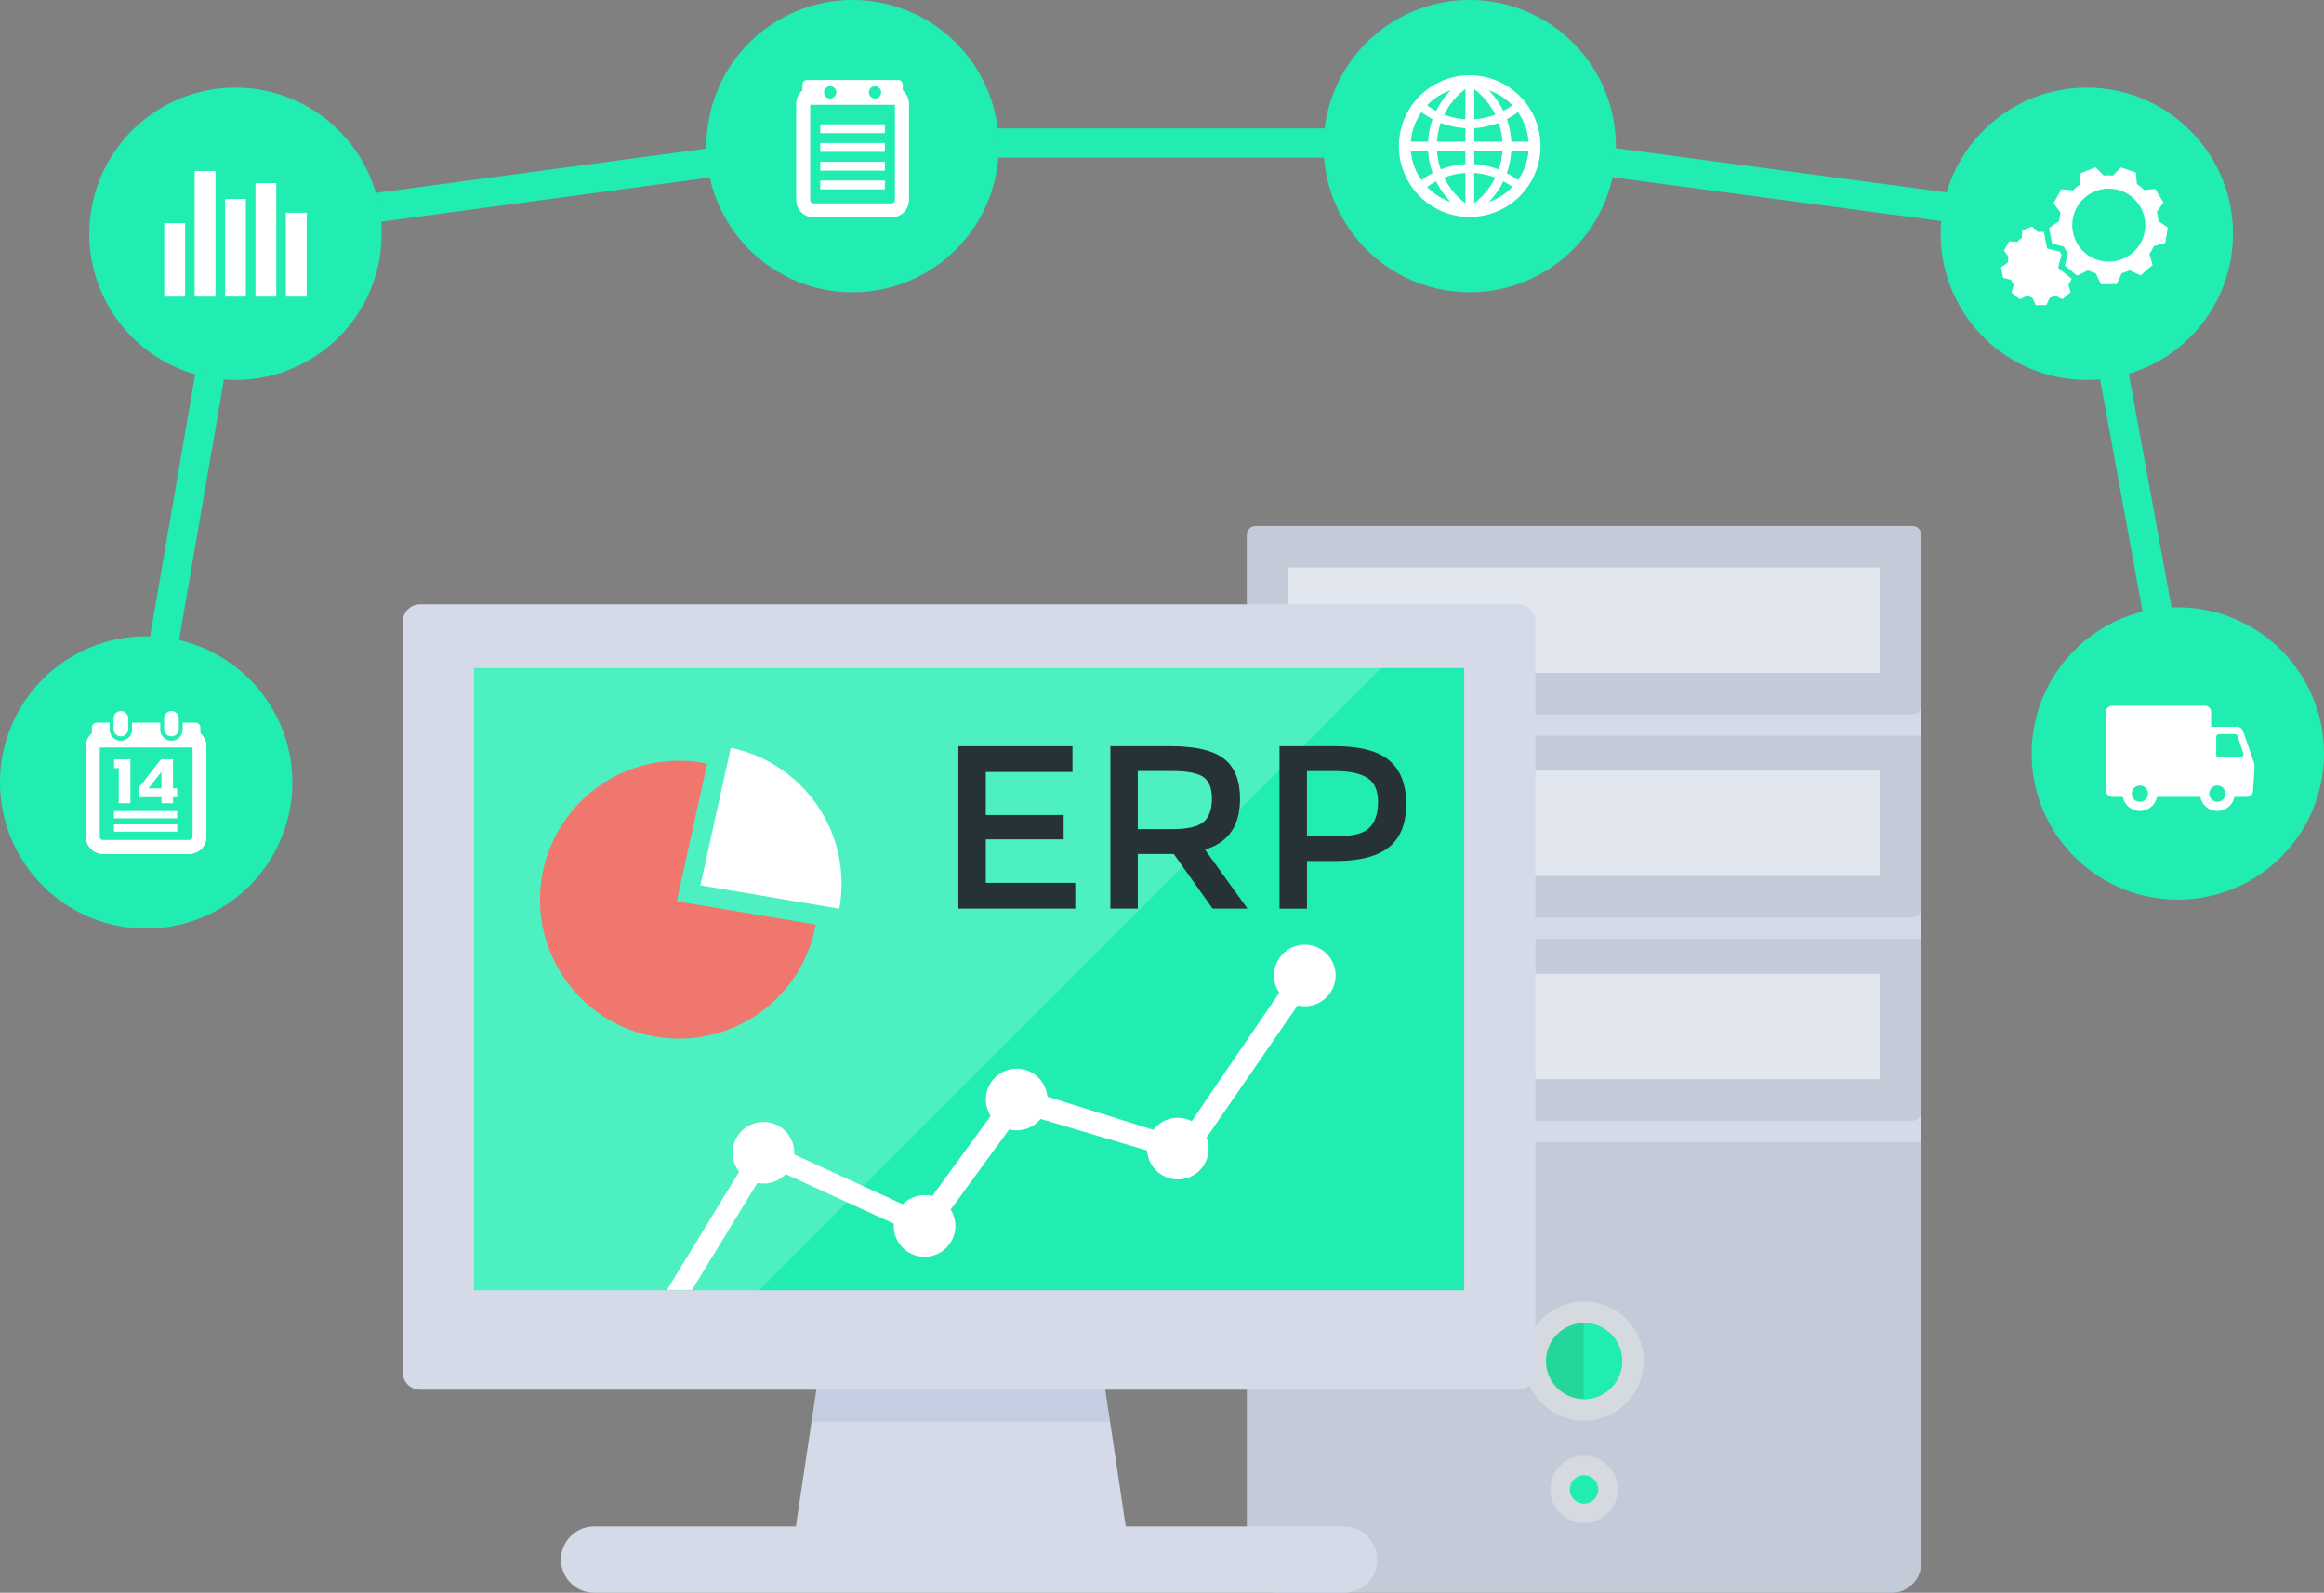 <svg id="Group_3660" data-name="Group 3660" xmlns="http://www.w3.org/2000/svg" xmlns:xlink="http://www.w3.org/1999/xlink" width="539.757" height="370" viewBox="0 0 539.757 370">
  <rect x="0" y="0" width="539.757" height="370" fill="#808080" stroke="none"/>
  <defs>
    <clipPath id="clip-path">
      <rect id="Rectangle_3072" data-name="Rectangle 3072" width="539.757" height="370" fill="none"/>
    </clipPath>
    <clipPath id="clip-path-2">
      <rect id="Rectangle_3071" data-name="Rectangle 3071" width="539.757" height="370.001" fill="none"/>
    </clipPath>
    <clipPath id="clip-path-3">
      <rect id="Rectangle_3069" data-name="Rectangle 3069" width="222.578" height="158.724" fill="none"/>
    </clipPath>
    <clipPath id="clip-path-4">
      <rect id="Rectangle_3070" data-name="Rectangle 3070" width="69.33" height="9.541" fill="none"/>
    </clipPath>
  </defs>
  <g id="Group_3681" data-name="Group 3681" clip-path="url(#clip-path)">
    <path id="Path_5987" data-name="Path 5987" d="M49.261,197.646l-6.691-1.151L65.433,63.687,212.624,43.945H354.433l146.8,19.584,22.15,121.019-6.678,1.222L495.444,69.606,353.982,50.734H212.851L71.278,69.753Z" transform="translate(-13.668 -14.109)" fill="#21ecb1"/>
    <g id="Group_3680" data-name="Group 3680" transform="translate(0 -0.001)">
      <g id="Group_3679" data-name="Group 3679" clip-path="url(#clip-path-2)">
        <path id="Path_5988" data-name="Path 5988" d="M64.5,30A33.947,33.947,0,1,0,98.443,63.946,33.947,33.947,0,0,0,64.5,30" transform="translate(-9.808 -9.631)" fill="#21ecb1"/>
        <rect id="Rectangle_3051" data-name="Rectangle 3051" width="4.842" height="17.077" transform="translate(38.144 51.839)" fill="#fff"/>
        <rect id="Rectangle_3052" data-name="Rectangle 3052" width="4.842" height="19.498" transform="translate(66.39 49.418)" fill="#fff"/>
        <rect id="Rectangle_3053" data-name="Rectangle 3053" width="4.842" height="29.201" transform="translate(45.206 39.715)" fill="#fff"/>
        <rect id="Rectangle_3054" data-name="Rectangle 3054" width="4.842" height="22.695" transform="translate(52.267 46.221)" fill="#fff"/>
        <rect id="Rectangle_3055" data-name="Rectangle 3055" width="4.842" height="26.384" transform="translate(59.329 42.532)" fill="#fff"/>
        <path id="Path_5989" data-name="Path 5989" d="M697.811,30a33.947,33.947,0,1,0,33.947,33.947A33.947,33.947,0,0,0,697.811,30" transform="translate(-213.14 -9.631)" fill="#21ecb1"/>
        <path id="Path_5990" data-name="Path 5990" d="M698.578,84.046q-.216-.344-.409-.7L695.22,82.6l-.75-3.832a7.664,7.664,0,0,0-1.412.01l-1.294-1.287-2.311.891-.132,1.8a7.749,7.749,0,0,0-1.047.891l-1.859-.158-1.2,2.169,1.083,1.5a7.812,7.812,0,0,0-.221,1.3l-1.56,1.1.476,2.431,1.822.46c.01.022.02.043.031.064a7.822,7.822,0,0,0,.612,1.04l-.5,1.866,1.927,1.557,1.69-.817a7.69,7.69,0,0,0,.728.291c.159.054.318.1.479.147l.818,1.743,2.477-.047.757-1.685a7.762,7.762,0,0,0,1.248-.453l1.717.8,1.867-1.628-.491-1.735c.266-.377.762-1.359.762-1.359l-3.173-2.562Z" transform="translate(-219.772 -24.878)" fill="#fff"/>
        <path id="Path_5991" data-name="Path 5991" d="M728.521,71.214l-2.171-1.474a11.436,11.436,0,0,0-.375-2.109l1.539-2.211-1.9-3.154-2.589.263a11.427,11.427,0,0,0-1.665-1.387l-.241-2.669-3.484-1.194-1.83,1.883a11.43,11.43,0,0,0-2.128.014l-1.923-1.913-3.436,1.324-.2,2.678a11.506,11.506,0,0,0-1.557,1.325l-2.763-.234-1.781,3.224,1.609,2.23a11.683,11.683,0,0,0-.328,1.927l-2.318,1.632.707,3.614,2.708.685c.015.031.029.063.045.1a11.678,11.678,0,0,0,.91,1.547l-.736,2.774,2.865,2.314L710,81.183q.526.24,1.082.432.354.12.712.218l1.217,2.592,3.682-.07,1.126-2.5a11.628,11.628,0,0,0,1.854-.674l2.552,1.181,2.776-2.42-.73-2.579A11.484,11.484,0,0,0,725.3,75.57l2.651-.718Zm-5.678,2.216a8.476,8.476,0,1,1-5.269-10.766,8.486,8.486,0,0,1,5.269,10.766" transform="translate(-225.058 -18.384)" fill="#fff"/>
        <path id="Path_5992" data-name="Path 5992" d="M486.706,0a33.947,33.947,0,1,0,33.947,33.947A33.947,33.947,0,0,0,486.706,0" transform="translate(-145.363 0.001)" fill="#21ecb1"/>
        <path id="Path_5993" data-name="Path 5993" d="M495.167,58.465c-.105,0-.212,0-.317-.009a16.058,16.058,0,0,1,.046-32.111,3.937,3.937,0,0,1,.537,0,16.059,16.059,0,0,1-.017,32.114c-.045.005-.142.006-.249.006m0-2.056c.054,0,.1,0,.158,0a14,14,0,0,0,.051-28.006l-.069,0a1.356,1.356,0,0,0-.139,0,1.264,1.264,0,0,0-.143,0l-.07,0a14,14,0,0,0-.011,28c.117.007.171.007.224.006" transform="translate(-153.821 -8.455)" fill="#fff"/>
        <path id="Path_5994" data-name="Path 5994" d="M497.938,58.463a1.026,1.026,0,0,1-.535-.151,18.773,18.773,0,0,1-7.487-8.738,18.678,18.678,0,0,1-.007-14.331,18.775,18.775,0,0,1,7.507-8.745,1.028,1.028,0,1,1,1.071,1.755,16.706,16.706,0,0,0-6.679,7.78,16.621,16.621,0,0,0,.005,12.749,16.709,16.709,0,0,0,6.662,7.775,1.028,1.028,0,0,1-.537,1.905" transform="translate(-156.832 -8.458)" fill="#fff"/>
        <path id="Path_5995" data-name="Path 5995" d="M502.617,58.463a1.028,1.028,0,0,1-.537-1.905,16.707,16.707,0,0,0,6.662-7.774,16.612,16.612,0,0,0,.006-12.751,16.7,16.7,0,0,0-6.679-7.78,1.028,1.028,0,0,1,1.071-1.755,18.771,18.771,0,0,1,7.507,8.745,18.674,18.674,0,0,1-.007,14.333,18.778,18.778,0,0,1-7.487,8.736,1.026,1.026,0,0,1-.535.151" transform="translate(-161.036 -8.458)" fill="#fff"/>
        <path id="Path_5996" data-name="Path 5996" d="M494.981,58.67a16.447,16.447,0,1,1,16.447-16.448A16.466,16.466,0,0,1,494.981,58.67m0-30.154a13.706,13.706,0,1,0,13.706,13.706,13.721,13.721,0,0,0-13.706-13.706" transform="translate(-153.638 -8.275)" fill="#fff"/>
        <path id="Path_5997" data-name="Path 5997" d="M497.019,68.02a1.011,1.011,0,0,1-.237-.028,1.2,1.2,0,0,1-.252.028,16.034,16.034,0,0,1-12.153-5.85,1.027,1.027,0,0,1,.114-1.425,18.64,18.64,0,0,1,24.582,0,1.027,1.027,0,0,1,.113,1.425,16.033,16.033,0,0,1-12.153,5.85Zm-10.374-6.389a13.976,13.976,0,0,0,9.915,4.333.921.921,0,0,0,.444,0,13.974,13.974,0,0,0,9.915-4.333,16.067,16.067,0,0,0-3.248-1.958,16.542,16.542,0,0,0-13.77,0,16.12,16.12,0,0,0-3.257,1.961" transform="translate(-155.438 -18.016)" fill="#fff"/>
        <path id="Path_5998" data-name="Path 5998" d="M496.785,38.26a18.627,18.627,0,0,1-12.294-4.63,1.028,1.028,0,0,1-.115-1.425,16.011,16.011,0,0,1,12.167-5.857,1.208,1.208,0,0,1,.238.025,1.1,1.1,0,0,1,.238-.025A16.012,16.012,0,0,1,509.187,32.2a1.027,1.027,0,0,1-.115,1.425,18.629,18.629,0,0,1-12.287,4.63m-10.141-5.517a16.582,16.582,0,0,0,20.276,0,13.946,13.946,0,0,0-9.927-4.338.9.9,0,0,0-.422,0,13.949,13.949,0,0,0-9.927,4.338" transform="translate(-155.439 -8.459)" fill="#fff"/>
        <path id="Path_5999" data-name="Path 5999" d="M510.242,50.541h-30.11a1.028,1.028,0,1,1,0-2.056h30.11a1.028,1.028,0,0,1,0,2.056" transform="translate(-153.821 -15.566)" fill="#fff"/>
        <path id="Path_6000" data-name="Path 6000" d="M502.306,58.476a1.028,1.028,0,0,1-1.028-1.028V27.338a1.028,1.028,0,0,1,2.056,0v30.11a1.028,1.028,0,0,1-1.028,1.028" transform="translate(-160.94 -8.446)" fill="#fff"/>
        <path id="Path_6001" data-name="Path 6001" d="M728.947,207.81a33.947,33.947,0,1,0,33.947,33.947,33.947,33.947,0,0,0-33.947-33.947" transform="translate(-223.137 -66.719)" fill="#21ecb1"/>
        <path id="Path_6002" data-name="Path 6002" d="M754.287,253.188c-.688-2.054-1.995-5.719-2.049-5.863a1.43,1.43,0,0,0-1.352-.963h-6.043v-3.455a1.432,1.432,0,0,0-1.436-1.431H721.9a1.432,1.432,0,0,0-1.436,1.431v18.319a1.436,1.436,0,0,0,1.436,1.436h3.764v-2.953h5.152v2.953h12.763v-3.12h5.028v3.12h4.534a1.435,1.435,0,0,0,1.411-1.187c.015-.08.18-2.219.284-4.1.164-2.972.109-2.229-.549-4.184m-2.608.289h-4.961a.684.684,0,0,1-.683-.683v-4.069a.681.681,0,0,1,.683-.683h3.655a.68.68,0,0,1,.648.474l1.306,4.069a.684.684,0,0,1-.648.892" transform="translate(-231.312 -77.528)" fill="#fff"/>
        <path id="Path_6003" data-name="Path 6003" d="M730.119,265.623a4.029,4.029,0,0,0-4.024,4.024,4.319,4.319,0,0,0,.07.768,4.029,4.029,0,0,0,7.908,0,4.32,4.32,0,0,0,.069-.768,4.028,4.028,0,0,0-4.023-4.024m0,5.909a1.887,1.887,0,1,1,1.72-1.117,1.89,1.89,0,0,1-1.72,1.117" transform="translate(-233.12 -85.28)" fill="#fff"/>
        <path id="Path_6004" data-name="Path 6004" d="M756.613,265.623a4.029,4.029,0,0,0-4.024,4.024,3.917,3.917,0,0,0,.075.768,4.023,4.023,0,0,0,7.9,0,3.862,3.862,0,0,0,.075-.768,4.029,4.029,0,0,0-4.024-4.024m0,5.909a1.887,1.887,0,1,1,1.725-1.117,1.878,1.878,0,0,1-1.725,1.117" transform="translate(-241.626 -85.28)" fill="#fff"/>
        <path id="Path_6005" data-name="Path 6005" d="M33.947,217.718a33.947,33.947,0,1,0,33.947,33.947,33.947,33.947,0,0,0-33.947-33.947" transform="translate(0 -69.9)" fill="#21ecb1"/>
        <rect id="Rectangle_3056" data-name="Rectangle 3056" width="14.684" height="1.699" transform="translate(26.466 188.405)" fill="#fff"/>
        <rect id="Rectangle_3057" data-name="Rectangle 3057" width="14.684" height="1.699" transform="translate(26.466 191.496)" fill="#fff"/>
        <path id="Path_6006" data-name="Path 6006" d="M53.388,249.514h-1.01v3.215h1.01a.77.77,0,0,1,.771.767v20.982a.769.769,0,0,1-.771.766H33.377a.765.765,0,0,1-.766-.766V253.5a.766.766,0,0,1,.766-.767h1.129v-3.215H33.377A3.986,3.986,0,0,0,29.4,253.5v20.982a3.984,3.984,0,0,0,3.981,3.981h20.01a3.987,3.987,0,0,0,3.985-3.981V253.5a3.989,3.989,0,0,0-3.985-3.981" transform="translate(-9.438 -80.108)" fill="#fff"/>
        <path id="Path_6007" data-name="Path 6007" d="M53.388,249.514h-1.01v2.4h1.01a1.582,1.582,0,0,1,1.581,1.577v20.982a1.58,1.58,0,0,1-1.581,1.577H33.377a1.577,1.577,0,0,1-1.577-1.577V253.5a1.579,1.579,0,0,1,1.577-1.577h1.129v-2.4H33.377A3.986,3.986,0,0,0,29.4,253.5v20.982a3.984,3.984,0,0,0,3.981,3.981h20.01a3.987,3.987,0,0,0,3.985-3.981V253.5a3.989,3.989,0,0,0-3.985-3.981" transform="translate(-9.438 -80.108)" fill="#fff"/>
        <path id="Path_6008" data-name="Path 6008" d="M55.506,247.267H52.515v1.462a2.6,2.6,0,1,1-5.194,0v-1.462H40.768v1.462a2.6,2.6,0,1,1-5.193,0v-1.462H32.585A1.133,1.133,0,0,0,31.45,248.4v4.181a.459.459,0,0,0,.46.455H56.181a.458.458,0,0,0,.455-.455V248.4a1.132,1.132,0,0,0-1.13-1.135" transform="translate(-10.097 -79.387)" fill="#fff"/>
        <path id="Path_6009" data-name="Path 6009" d="M42.823,269.993H40.115v-8.147h-1.09v-2.054h3.8Z" transform="translate(-12.529 -83.408)" fill="#fff"/>
        <path id="Path_6010" data-name="Path 6010" d="M55.436,259.791h-2.8L47.5,266.37v2.241h5.245v1.382h2.693v-1.382H56.4v-2.054h-.963Zm-2.693,6.766h-3.02l3.02-3.829Z" transform="translate(-15.25 -83.408)" fill="#fff"/>
        <path id="Path_6011" data-name="Path 6011" d="M40.541,249.161h0a1.707,1.707,0,0,1-1.707-1.707V245a1.707,1.707,0,0,1,3.414,0v2.456a1.707,1.707,0,0,1-1.707,1.707" transform="translate(-12.468 -78.11)" fill="#fff"/>
        <path id="Path_6012" data-name="Path 6012" d="M57.845,249.161h0a1.707,1.707,0,0,1-1.707-1.707V245a1.707,1.707,0,0,1,3.414,0v2.456a1.707,1.707,0,0,1-1.707,1.707" transform="translate(-18.024 -78.11)" fill="#fff"/>
        <path id="Path_6013" data-name="Path 6013" d="M275.6,0a33.947,33.947,0,1,0,33.947,33.947A33.947,33.947,0,0,0,275.6,0" transform="translate(-77.585 0.001)" fill="#21ecb1"/>
        <rect id="Rectangle_3058" data-name="Rectangle 3058" width="14.995" height="2.054" transform="translate(190.516 33.231)" fill="#fff"/>
        <rect id="Rectangle_3059" data-name="Rectangle 3059" width="14.995" height="2.054" transform="translate(190.516 28.878)" fill="#fff"/>
        <rect id="Rectangle_3060" data-name="Rectangle 3060" width="14.995" height="2.054" transform="translate(190.516 37.585)" fill="#fff"/>
        <rect id="Rectangle_3061" data-name="Rectangle 3061" width="14.995" height="2.054" transform="translate(190.516 41.938)" fill="#fff"/>
        <path id="Path_6014" data-name="Path 6014" d="M294.547,29.6h-1.885v3.215h1.885a.77.77,0,0,1,.771.767V55.973a.77.77,0,0,1-.771.767H276.412a.766.766,0,0,1-.766-.767V33.585a.766.766,0,0,1,.766-.767h2.249V29.6h-2.249a3.986,3.986,0,0,0-3.981,3.981V55.973a3.983,3.983,0,0,0,3.981,3.981h18.135a3.986,3.986,0,0,0,3.985-3.981V33.585a3.989,3.989,0,0,0-3.985-3.981" transform="translate(-87.467 -9.504)" fill="#fff"/>
        <path id="Path_6015" data-name="Path 6015" d="M294.547,29.6h-1.885v2.4h1.885a1.582,1.582,0,0,1,1.581,1.577V55.973a1.58,1.58,0,0,1-1.581,1.577H276.412a1.576,1.576,0,0,1-1.577-1.577V33.585a1.579,1.579,0,0,1,1.577-1.577h2.249V29.6h-2.249a3.986,3.986,0,0,0-3.981,3.981V55.973a3.983,3.983,0,0,0,3.981,3.981h18.135a3.986,3.986,0,0,0,3.985-3.981V33.585a3.989,3.989,0,0,0-3.985-3.981" transform="translate(-87.467 -9.504)" fill="#fff"/>
        <path id="Path_6016" data-name="Path 6016" d="M296.665,27.359H275.618a1.131,1.131,0,0,0-1.134,1.134v4.18a.458.458,0,0,0,.46.456h22.395a.457.457,0,0,0,.455-.456v-4.18a1.13,1.13,0,0,0-1.128-1.134m-15.732,4.3a1.418,1.418,0,1,1,1.415-1.416,1.418,1.418,0,0,1-1.415,1.416m10.418,0a1.418,1.418,0,1,1,1.416-1.416,1.418,1.418,0,0,1-1.416,1.416" transform="translate(-88.126 -8.783)" fill="#fff"/>
        <path id="Path_6017" data-name="Path 6017" d="M576.27,477.73H433.385a6.878,6.878,0,0,1-6.878-6.878v-135.3H583.149v135.3a6.879,6.879,0,0,1-6.878,6.878" transform="translate(-136.934 -107.73)" fill="#c3cad8"/>
        <rect id="Rectangle_3062" data-name="Rectangle 3062" width="156.642" height="9.74" transform="translate(289.572 255.531)" fill="#d4dae8"/>
        <path id="Path_6018" data-name="Path 6018" d="M581.09,362.763H428.566a2.058,2.058,0,0,1-2.059-2.059V321.043a2.059,2.059,0,0,1,2.059-2.059H581.09a2.059,2.059,0,0,1,2.059,2.059V360.7a2.059,2.059,0,0,1-2.059,2.059" transform="translate(-136.934 -102.412)" fill="#c3cad8"/>
        <rect id="Rectangle_3063" data-name="Rectangle 3063" width="137.363" height="24.501" transform="translate(299.212 226.211)" fill="#e1e6ef"/>
        <rect id="Rectangle_3064" data-name="Rectangle 3064" width="156.642" height="9.74" transform="translate(289.572 208.338)" fill="#d4dae8"/>
        <path id="Path_6019" data-name="Path 6019" d="M581.09,293.253H428.566a2.059,2.059,0,0,1-2.059-2.059V251.533a2.058,2.058,0,0,1,2.059-2.059H581.09a2.059,2.059,0,0,1,2.059,2.059v39.662a2.059,2.059,0,0,1-2.059,2.059" transform="translate(-136.934 -80.095)" fill="#c3cad8"/>
        <rect id="Rectangle_3065" data-name="Rectangle 3065" width="137.363" height="24.501" transform="translate(299.212 179.018)" fill="#e1e6ef"/>
        <rect id="Rectangle_3066" data-name="Rectangle 3066" width="156.642" height="9.74" transform="translate(289.572 161.144)" fill="#d4dae8"/>
        <path id="Path_6020" data-name="Path 6020" d="M583.141,182.028v39.648a2.054,2.054,0,0,1-2.061,2.061H428.556a2.054,2.054,0,0,1-2.061-2.061V182.028a2.069,2.069,0,0,1,2.061-2.061H581.079a2.068,2.068,0,0,1,2.061,2.061" transform="translate(-136.93 -57.779)" fill="#c3cad8"/>
        <rect id="Rectangle_3067" data-name="Rectangle 3067" width="137.363" height="24.502" transform="translate(299.212 131.824)" fill="#e1e6ef"/>
        <path id="Path_6021" data-name="Path 6021" d="M549.168,459.143a13.857,13.857,0,1,1-13.857-13.857,13.856,13.856,0,0,1,13.857,13.857" transform="translate(-167.418 -142.963)" fill="#d5d9e0"/>
        <path id="Path_6022" data-name="Path 6022" d="M546.522,461.517a8.836,8.836,0,1,1-8.836-8.836,8.836,8.836,0,0,1,8.836,8.836" transform="translate(-169.792 -145.337)" fill="#25d69b"/>
        <path id="Path_6023" data-name="Path 6023" d="M541.818,452.681c-.037,0-.066.009-.1.01v17.652c.037,0,.066.01.1.01a8.836,8.836,0,0,0,0-17.672" transform="translate(-173.923 -145.337)" fill="#21ecb1"/>
        <path id="Path_6024" data-name="Path 6024" d="M545.986,505.9a7.82,7.82,0,1,1-7.82-7.82,7.82,7.82,0,0,1,7.82,7.82" transform="translate(-170.273 -159.914)" fill="#d5d9e0"/>
        <path id="Path_6025" data-name="Path 6025" d="M543.6,508.046a3.292,3.292,0,1,1-3.292-3.292,3.292,3.292,0,0,1,3.292,3.292" transform="translate(-172.414 -162.056)" fill="#21ecb1"/>
        <rect id="Rectangle_3068" data-name="Rectangle 3068" width="244.909" height="155.604" transform="translate(102.611 152.632)" fill="#21ecb1"/>
        <g id="Group_3675" data-name="Group 3675" transform="translate(101.11 150.693)" opacity="0.2">
          <g id="Group_3674" data-name="Group 3674">
            <g id="Group_3673" data-name="Group 3673" clip-path="url(#clip-path-3)">
              <path id="Path_6026" data-name="Path 6026" d="M371.5,223.584,214.408,380.677H148.923l3.509-158.723h50.292Z" transform="translate(-148.923 -221.953)" fill="#fff"/>
            </g>
          </g>
        </g>
        <path id="Path_6027" data-name="Path 6027" d="M348.985,507.776l-5.3-35.371H277.214l-5.3,35.371Z" transform="translate(-87.301 -151.669)" fill="#d4dae8"/>
        <g id="Group_3678" data-name="Group 3678" transform="translate(188.484 320.735)" opacity="0.1">
          <g id="Group_3677" data-name="Group 3677">
            <g id="Group_3676" data-name="Group 3676" clip-path="url(#clip-path-4)">
              <path id="Path_6028" data-name="Path 6028" d="M346.945,481.945l-1.429-9.541H279.045l-1.43,9.541Z" transform="translate(-277.615 -472.404)" fill="#3e50b4"/>
            </g>
          </g>
        </g>
        <path id="Path_6029" data-name="Path 6029" d="M373.747,522.261H199.62a7.707,7.707,0,0,0-7.707,7.706v0a7.707,7.707,0,0,0,7.706,7.707H373.747a7.708,7.708,0,0,0,0-15.416" transform="translate(-61.616 -167.676)" fill="#d4dae8"/>
        <path id="Path_6030" data-name="Path 6030" d="M396.795,206.78H141.811a4.034,4.034,0,0,0-4.032,4.032V385.194a4.034,4.034,0,0,0,4.032,4.032H396.795a4.034,4.034,0,0,0,4.032-4.032V210.812a4.034,4.034,0,0,0-4.032-4.032M384.3,366.112h-230V221.587h230Z" transform="translate(-44.235 -66.388)" fill="#d4dae8"/>
        <path id="Path_6031" data-name="Path 6031" d="M308.453,371.5,287.017,400.9l-37.387-17.13-21.463,35.144h5.817l17.586-28.8,37.388,17.13,21.435-29.393,35.382,10.507,2.067-4.513Z" transform="translate(-73.255 -119.274)" fill="#fff"/>
        <path id="Path_6032" data-name="Path 6032" d="M264.042,389.857A5.962,5.962,0,1,1,256.6,385.9a5.962,5.962,0,0,1,7.443,3.961" transform="translate(-81.028 -123.811)" fill="#fff"/>
        <path id="Path_6033" data-name="Path 6033" d="M350.671,371.634a5.962,5.962,0,1,1-7.443-3.96,5.962,5.962,0,0,1,7.443,3.96" transform="translate(-108.841 -117.961)" fill="#fff"/>
        <path id="Path_6034" data-name="Path 6034" d="M406.371,387.533a7.155,7.155,0,1,1-8.933-4.753,7.156,7.156,0,0,1,8.933,4.753" transform="translate(-125.974 -122.794)" fill="#fff"/>
        <path id="Path_6035" data-name="Path 6035" d="M319.733,414a7.155,7.155,0,1,1-8.932-4.753A7.156,7.156,0,0,1,319.733,414" transform="translate(-98.159 -131.291)" fill="#fff"/>
        <path id="Path_6036" data-name="Path 6036" d="M351.248,370.723a7.155,7.155,0,1,1-8.932-4.753,7.155,7.155,0,0,1,8.932,4.753" transform="translate(-108.277 -117.397)" fill="#fff"/>
        <path id="Path_6037" data-name="Path 6037" d="M264.618,388.944a7.155,7.155,0,1,1-8.932-4.753,7.155,7.155,0,0,1,8.932,4.753" transform="translate(-80.464 -123.247)" fill="#fff"/>
        <path id="Path_6038" data-name="Path 6038" d="M433.252,329.731l-1.792-.821L402.912,370.8l4.237,2.587,26.1-37.886Z" transform="translate(-129.359 -105.599)" fill="#fff"/>
        <path id="Path_6039" data-name="Path 6039" d="M449.222,329.2a5.962,5.962,0,1,1-7.443-3.961,5.962,5.962,0,0,1,7.443,3.961" transform="translate(-140.482 -104.337)" fill="#fff"/>
        <path id="Path_6040" data-name="Path 6040" d="M449.8,328.288a7.155,7.155,0,1,1-8.932-4.753,7.156,7.156,0,0,1,8.932,4.753" transform="translate(-139.917 -103.773)" fill="#fff"/>
        <path id="Path_6041" data-name="Path 6041" d="M198.97,265.831a32.175,32.175,0,0,1,24.587-4.846l-7.06,31.949,32.267,5.428a32.271,32.271,0,1,1-49.794-32.531" transform="translate(-59.312 -83.575)" fill="#ef776e"/>
        <path id="Path_6042" data-name="Path 6042" d="M246.646,255.86a32.274,32.274,0,0,1,25.207,37.377l-32.266-5.427Z" transform="translate(-76.922 -82.146)" fill="#fff"/>
        <path id="Path_6043" data-name="Path 6043" d="M354.34,255.318v5.991H334.21V271.3h18.079v5.666H334.21v10.093h20.78v5.991H327.842V255.318Z" transform="translate(-105.257 -81.972)" fill="#263237"/>
        <path id="Path_6044" data-name="Path 6044" d="M409.947,267.57q0,9.339-8.152,11.767l9.878,13.708h-8.095l-9.013-12.683H386.2v12.683h-6.368V255.318h14.033q8.631,0,12.36,2.914t3.725,9.338m-8.477,5.343q1.944-1.67,1.946-5.37t-2-5.073q-2-1.377-7.124-1.377H386.2v13.493h7.933q5.4,0,7.339-1.674" transform="translate(-121.948 -81.972)" fill="#263237"/>
        <path id="Path_6045" data-name="Path 6045" d="M463.179,258.612q3.939,3.292,3.939,10.146T463.1,278.8q-4.02,3.186-12.33,3.184h-6.694v11.064H437.7V255.318h12.953q8.584,0,12.522,3.294m-4.507,15.571q1.918-2.026,1.915-5.938t-2.429-5.533q-2.431-1.617-7.612-1.618h-6.474v15.111h7.392q5.291,0,7.208-2.023" transform="translate(-140.529 -81.972)" fill="#263237"/>
      </g>
    </g>
  </g>
</svg>
